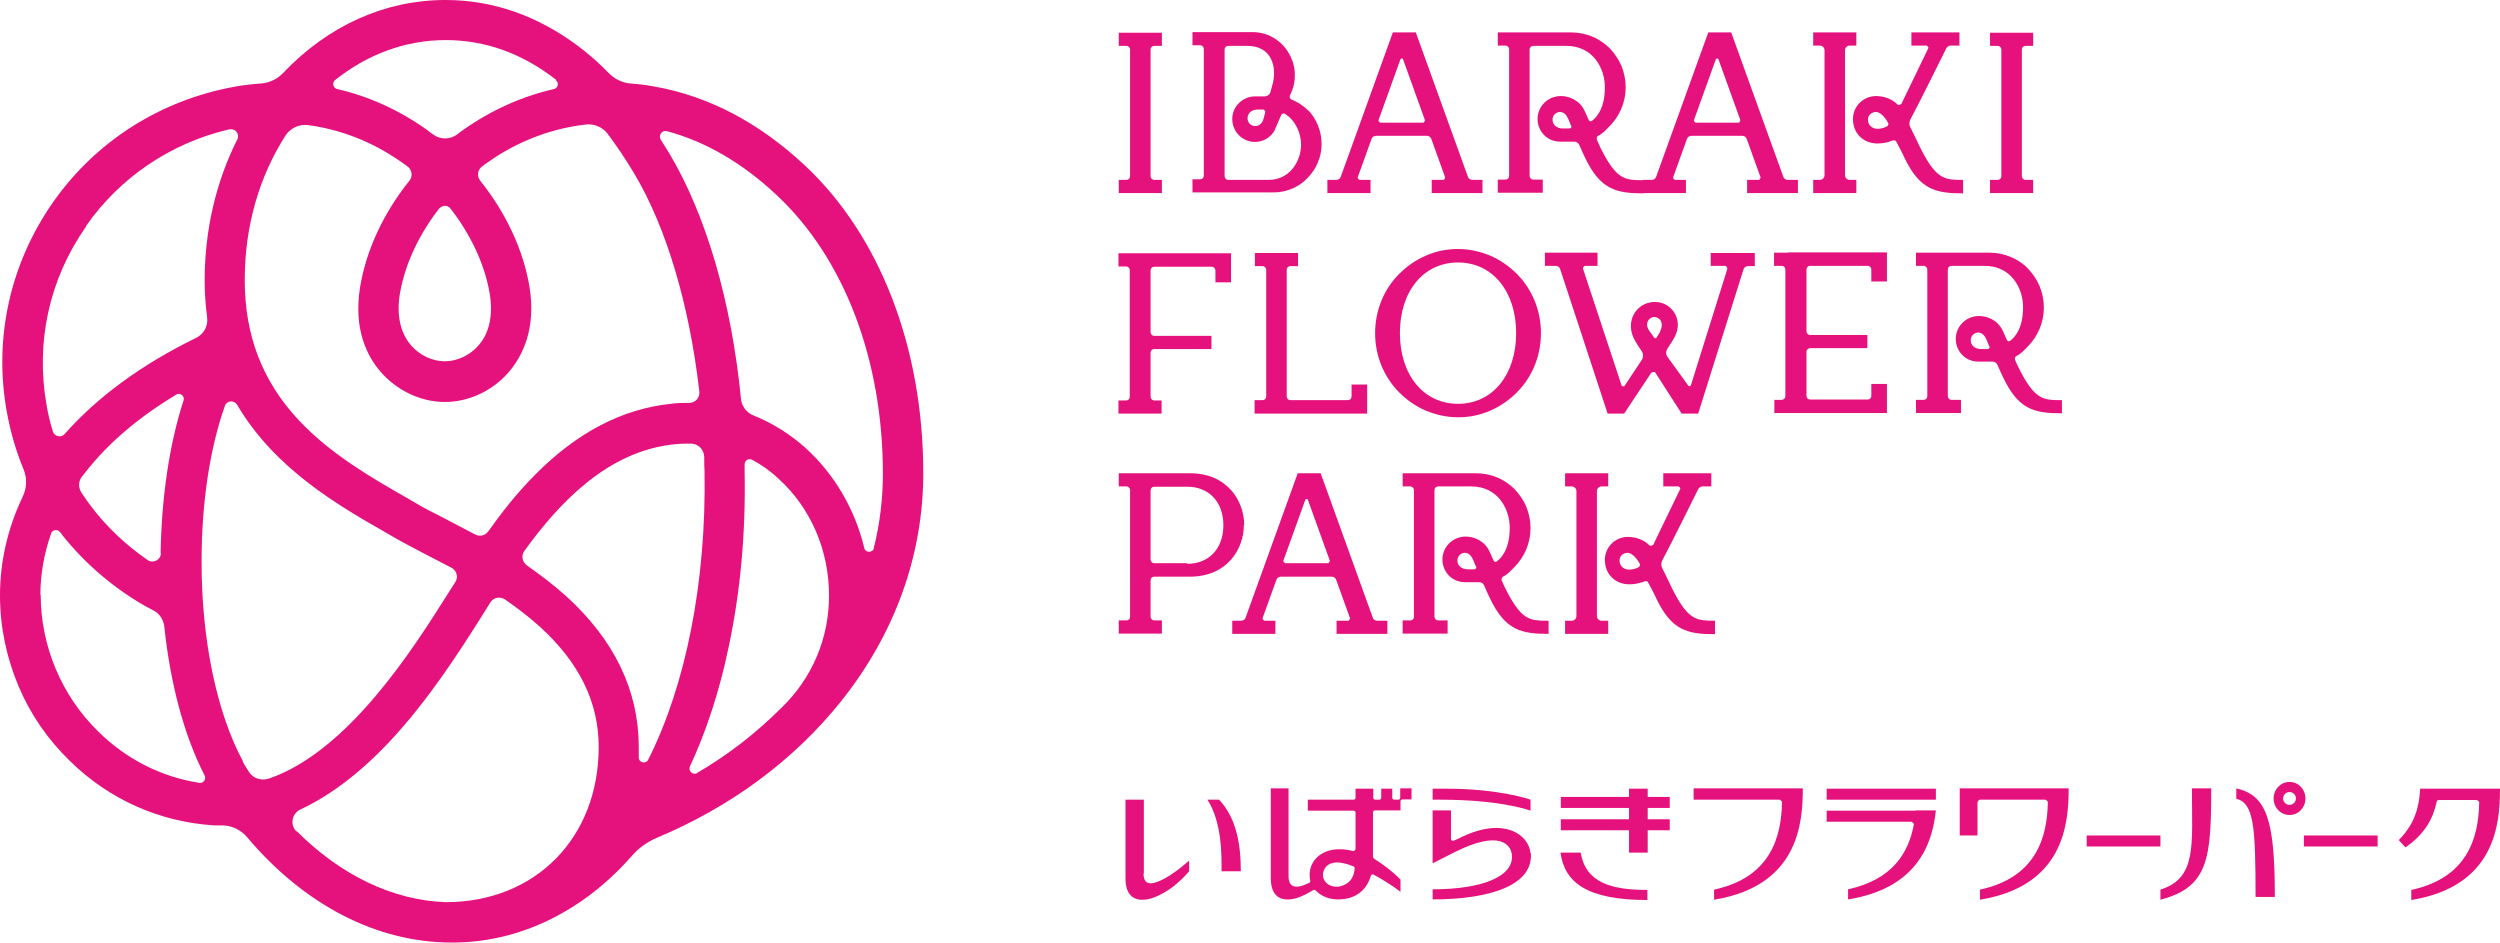 <?xml version="1.0" encoding="UTF-8"?><svg id="_レイヤー_2" xmlns="http://www.w3.org/2000/svg" viewBox="0 0 81.72 30.82"><defs><style>.cls-1{fill:#e5117c;}</style></defs><g id="_レイヤー_4"><path class="cls-1" d="M37.98,1.5v-.43h-1.41v.43h.25c.07,0,.12.06.12.12v4.14c0,.07-.05.12-.12.12h-.25v.43h1.41v-.43h-.25c-.07,0-.12-.06-.12-.12V1.62c0-.07.05-.12.12-.12h.25Z"/><path class="cls-1" d="M42.76,3.61c-.16-.16-.35-.28-.55-.36-.04-.02-.06-.07-.05-.11l.05-.12c.1-.22.13-.46.11-.7-.02-.22-.1-.44-.22-.63-.12-.19-.29-.35-.48-.46-.2-.12-.44-.18-.68-.18h-1.96v.43h.25c.07,0,.12.06.12.12v4.14c0,.07-.05.12-.12.12h-.25v.43h.53s2.11,0,2.11,0c.42,0,.82-.16,1.11-.46.3-.3.47-.7.47-1.12,0-.42-.16-.83-.46-1.13ZM41.48,5.88h-1.33c-.07,0-.12-.06-.12-.12V1.62c0-.07.05-.12.12-.12h.63c.79,0,.99.7.8,1.32l-.05.18c-.02.09-.1.15-.2.15h-.3c-.41,0-.75.33-.75.74,0,.41.33.75.74.75.26,0,.51-.14.64-.37h0s.22-.51.22-.51c.02-.05.08-.06.12-.04.36.22.53.65.53,1.01,0,.51-.35,1.15-1.06,1.15ZM41.3,3.58s.07.04.06.08l-.05.2c-.06.23-.2.26-.28.26-.15,0-.25-.12-.25-.25,0-.15.1-.29.35-.29h.17Z"/><path class="cls-1" d="M49.19,19.2s-.05-.11-.1-.22c-.02-.05,0-.11.04-.13.16-.08.25-.19.38-.32.16-.16.29-.36.38-.57.09-.22.14-.45.14-.7h0c0-.24-.05-.48-.14-.7-.09-.21-.22-.4-.38-.57-.16-.16-.35-.29-.56-.38-.22-.09-.45-.14-.69-.14h-2.41v.43h.25c.07,0,.12.06.12.12v4.14c0,.07-.05.12-.12.12h-.25v.43h1.47v-.43h-.31c-.07,0-.12-.06-.12-.12v-4.14c0-.07.05-.12.12-.12h1.08c.88,0,1.26.74,1.26,1.35,0,.39-.08.83-.42,1.1-.04.03-.09.02-.11-.03-.07-.17-.13-.29-.13-.29h0c-.16-.36-.53-.5-.8-.49-.41.01-.74.34-.74.75,0,.19.07.37.2.51.14.15.33.23.54.23h.37s.06,0,.09,0c.07,0,.13.04.16.1.07.16.14.32.19.42.5,1.05,1.02,1.17,1.92,1.17v-.43c-.62,0-.89,0-1.43-1.09ZM48.1,18.61h-.12c-.21,0-.35-.13-.34-.3,0-.14.13-.25.26-.24.18.02.24.19.32.39h0s0,.02.03.06c.02.04,0,.08-.05.09-.03,0-.06,0-.08,0Z"/><path class="cls-1" d="M44.82,5.88h-.38s-.07-.04-.06-.08l.45-1.25c.02-.07.08-.11.15-.11h1.66c.07,0,.13.04.15.11l.45,1.25s-.02.08-.06.08h-.38v.43h1.66v-.43h-.33c-.07,0-.13-.04-.15-.11l-1.7-4.71h-.75l-1.7,4.71c-.02.07-.08.11-.15.11h-.29v.43h1.41v-.43ZM45.86,1.93l.72,2s-.02.08-.06.08h-1.4s-.07-.04-.06-.08l.72-2s.06-.04.08,0Z"/><path class="cls-1" d="M41.71,20.29h-.38s-.07-.04-.06-.08l.45-1.25c.02-.07.08-.11.15-.11h1.66c.07,0,.13.04.15.11l.45,1.25s-.02.08-.06.08h-.38v.43h1.66v-.43h-.33c-.07,0-.13-.04-.15-.11l-1.7-4.71h-.75l-1.7,4.71c-.02.07-.08.11-.15.11h-.29v.43h1.41v-.43ZM42.75,16.33l.72,2s-.02.08-.06.08h-1.4s-.07-.04-.06-.08l.72-2s.06-.04.08,0Z"/><path class="cls-1" d="M40.67,17.16h0c0-.76-.53-1.69-1.77-1.69h-2.33v.43h.25c.07,0,.12.06.12.12v4.14c0,.07-.05.12-.12.12h-.25v.43h1.41v-.43h-.25c-.07,0-.12-.06-.12-.12v-1.19c0-.07.05-.12.12-.12h1.16c1.24,0,1.77-.92,1.77-1.69h0ZM38.81,18.41h-1.08c-.07,0-.12-.06-.12-.12v-2.26c0-.07.05-.12.12-.12h1.08c.7,0,1.18.49,1.18,1.26s-.48,1.26-1.18,1.26Z"/><path class="cls-1" d="M52.57,20.29h-.22c-.08,0-.15-.07-.15-.15v-4.09c0-.08.07-.15.15-.15h.22v-.43h-1.41v.43h.22c.08,0,.15.07.15.15v4.09c0,.08-.07.15-.15.15h-.22v.43h1.41v-.43Z"/><path class="cls-1" d="M56.07,20.29c-.62,0-.89,0-1.43-1.09-.03-.07-.18-.38-.31-.64-.04-.07-.03-.16,0-.23.26-.48,1.18-2.34,1.18-2.34.03-.05.08-.09.14-.09h.29v-.43h-1.57v.43h.5s.08.05.05.09l-.88,1.82s-.08.05-.12.02c-.18-.19-.46-.28-.7-.28-.43,0-.76.34-.76.75,0,.49.36.8.8.8h0c.17,0,.32-.03.51-.1.04-.01.08,0,.1.03.1.19.21.39.27.53.5,1.05,1.02,1.17,1.92,1.17v-.43ZM53.28,18.62c-.22.01-.35-.14-.34-.31,0-.14.13-.24.26-.24.15,0,.31.19.4.36.02.03,0,.07-.02.1-.08.05-.19.08-.29.09Z"/><path class="cls-1" d="M52.3,4.79s-.05-.11-.1-.22c-.02-.05,0-.11.04-.13.16-.08.25-.19.38-.32.16-.16.29-.36.38-.57.09-.22.14-.45.14-.7h0c0-.24-.05-.48-.14-.7-.09-.21-.22-.4-.38-.57-.16-.16-.35-.29-.56-.38-.22-.09-.45-.14-.69-.14h-2.41v.43h.25c.07,0,.12.06.12.12v4.14c0,.07-.05.12-.12.12h-.25v.43h1.47v-.43h-.31c-.07,0-.12-.06-.12-.12V1.62c0-.07.05-.12.12-.12h1.08c.88,0,1.26.74,1.26,1.35,0,.39-.08.83-.42,1.1-.04.03-.09.02-.11-.03-.07-.17-.13-.29-.13-.29h0c-.16-.36-.53-.5-.8-.49-.41.01-.74.34-.74.75,0,.19.07.37.2.51.14.15.33.23.54.23h.37s.06,0,.09,0c.07,0,.13.04.16.1.07.16.14.32.19.42.5,1.05,1.02,1.17,1.92,1.17v-.43c-.62,0-.89,0-1.43-1.09ZM51.21,4.2h-.12c-.21,0-.35-.13-.34-.3,0-.14.13-.25.26-.24.18.02.24.19.32.39h0s0,.02.03.06c.02.04,0,.08-.05.09-.03,0-.06,0-.08,0Z"/><path class="cls-1" d="M55.13,5.88h-.38s-.07-.04-.06-.08l.45-1.25c.02-.07.08-.11.15-.11h1.66c.07,0,.13.04.15.11l.45,1.25s-.02.08-.06.08h-.38v.43h1.66v-.43h-.33c-.07,0-.13-.04-.15-.11l-1.7-4.71h-.75l-1.7,4.71c-.02.07-.08.11-.15.11h-.29v.43h1.41v-.43ZM56.17,1.93l.72,2s-.02.08-.06.08h-1.4s-.07-.04-.06-.08l.72-2s.06-.04.08,0Z"/><path class="cls-1" d="M66.46,1.5v-.43h-1.41v.43h.25c.07,0,.12.06.12.12v4.14c0,.07-.05.12-.12.12h-.25v.43h1.41v-.43h-.25c-.07,0-.12-.06-.12-.12V1.62c0-.07.05-.12.12-.12h.25Z"/><path class="cls-1" d="M60.68,5.88h-.22c-.08,0-.15-.07-.15-.15V1.64c0-.08.07-.15.15-.15h.22v-.43h-1.41v.43h.22c.08,0,.15.07.15.15v4.09c0,.08-.07.15-.15.15h-.22v.43h1.41v-.43Z"/><path class="cls-1" d="M64.18,5.88c-.62,0-.89,0-1.43-1.09-.03-.07-.18-.38-.31-.64-.04-.07-.03-.16,0-.23.26-.48,1.18-2.34,1.18-2.34.03-.05.08-.09.14-.09h.29v-.43h-1.57v.43h.5s.08.05.05.09l-.88,1.82s-.08.05-.12.02c-.18-.19-.46-.28-.7-.28-.43,0-.76.34-.76.75,0,.49.36.8.8.8h0c.17,0,.32-.03.51-.1.04-.01.08,0,.1.03.1.19.21.39.27.53.5,1.05,1.02,1.17,1.92,1.17v-.43ZM61.4,4.21c-.22.01-.35-.14-.34-.31,0-.14.13-.24.26-.24.15,0,.31.19.4.36.02.03,0,.07-.02.1-.08.05-.19.08-.29.09Z"/><path class="cls-1" d="M37.98,13.09h-.25c-.07,0-.12-.06-.12-.12v-1.44c0-.07.05-.12.12-.12h1.87v-.43h-1.87c-.07,0-.12-.06-.12-.12v-2.02c0-.07.05-.12.12-.12h1.88c.07,0,.12.06.12.12v.39h.51v-.95h-.08s-3.15,0-3.15,0h-.45v.43h.25c.07,0,.12.06.12.12v4.14c0,.07-.05.12-.12.12h-.25v.43h1.41v-.43Z"/><path class="cls-1" d="M65.97,11.99s-.05-.11-.1-.22c-.02-.05,0-.11.04-.13.16-.08.25-.19.38-.32.16-.16.29-.36.38-.57.09-.22.14-.45.14-.7h0c0-.24-.05-.48-.14-.7-.09-.21-.22-.4-.38-.57s-.35-.29-.56-.38c-.22-.09-.45-.14-.69-.14h-2.41v.43h.25c.07,0,.12.06.12.12v4.14c0,.07-.05.12-.12.12h-.25v.43h1.47v-.43h-.31c-.07,0-.12-.06-.12-.12v-4.14c0-.07.05-.12.12-.12h1.08c.88,0,1.26.74,1.26,1.35,0,.39-.08.83-.42,1.1-.04.03-.09.02-.11-.03-.07-.17-.13-.29-.13-.29h0c-.16-.36-.53-.5-.8-.49-.41.01-.74.34-.74.75,0,.19.07.37.2.51.14.15.33.23.54.23h.37s.06,0,.09,0c.07,0,.13.04.16.1.07.16.14.32.19.42.5,1.05,1.02,1.17,1.92,1.17v-.43c-.62,0-.89,0-1.43-1.09ZM64.88,11.41h-.12c-.21,0-.35-.13-.34-.3,0-.14.13-.25.26-.24.18.02.24.19.32.39h0s0,.02.03.06c.02.04,0,.08-.05.09-.03,0-.06,0-.08,0Z"/><path class="cls-1" d="M58.44,8.26h-.45v.43h.25c.07,0,.12.05.12.12v4.14c0,.07-.06.12-.12.12h-.24v.43h3.68v-.95h-.51v.39c0,.07-.06.12-.12.12h-1.88c-.07,0-.12-.05-.12-.12v-1.44c0-.07.06-.12.12-.12h1.87v-.43h-1.87c-.07,0-.12-.05-.12-.12v-2.02c0-.07.05-.12.12-.12h1.88c.07,0,.12.05.12.12v.39h.51v-.95h-3.23Z"/><path class="cls-1" d="M41.01,13.09v.43h.75s2.42,0,2.42,0h.51v-.95h-.51v.39c0,.07-.05.12-.12.12h-1.88c-.07,0-.12-.06-.12-.12v-4.14c0-.07.05-.12.12-.12h.25v-.43h-1.41v.43h.25c.07,0,.12.06.12.12v4.14c0,.07-.05.12-.12.12h-.25Z"/><path class="cls-1" d="M47.66,13.64c.37,0,.72-.07,1.06-.22.32-.14.61-.34.86-.59s.45-.55.58-.87c.14-.34.21-.7.21-1.07s-.07-.73-.21-1.07c-.14-.33-.33-.62-.58-.87s-.54-.45-.86-.59c-.34-.14-.69-.22-1.06-.22s-.72.07-1.06.22c-.32.14-.61.34-.86.59s-.45.55-.58.87c-.14.34-.21.7-.21,1.07s.07.73.21,1.07c.14.33.33.62.58.87s.54.45.86.59c.34.14.69.22,1.06.22ZM45.76,10.89c0-1.37.77-2.31,1.9-2.31s1.9.95,1.9,2.31-.77,2.31-1.9,2.31-1.9-.95-1.9-2.31Z"/><path class="cls-1" d="M55.91,8.69h.47c.05,0,.09.05.08.11l-1.19,3.8s-.06.05-.08.01l-.68-.94c-.06-.08-.06-.19,0-.28l.16-.25c.42-.63.01-1.19-.45-1.26-.68-.1-1.17.61-.76,1.28.05.09.14.23.21.33.05.08.05.19,0,.27l-.57.86s-.07.03-.09-.01l-1.26-3.81c-.02-.05.02-.11.08-.11h.39v-.43h-1.72v.43h.35c.07,0,.13.04.15.11l1.55,4.72h.54l.89-1.34s.1-.05.13,0l.86,1.34h.54l1.48-4.71c.02-.07.08-.11.15-.11h.22v-.43h-1.44v.43ZM54.27,10.84l-.13.21s-.05.02-.06,0c-.05-.07-.13-.19-.17-.24-.19-.28.05-.49.22-.44.2.05.24.27.13.47Z"/><path class="cls-1" d="M26.29,5.39c-1.49-1.39-3.14-2.25-4.89-2.56h0c-.26-.05-.52-.08-.78-.1-.27-.02-.52-.14-.71-.33-.33-.34-.67-.64-1.02-.9C17.56.51,16.11,0,14.56,0h0c-1.99,0-3.85.85-5.31,2.39-.19.2-.45.32-.73.34-.28.02-.55.05-.83.1h0c-2.44.44-4.56,1.78-5.97,3.8C.33,8.63-.21,11.05.22,13.45c.12.66.3,1.29.55,1.89.12.29.11.61-.03.9-.49,1.03-.74,2.12-.74,3.22,0,1.03.21,2.03.61,2.98.39.92.95,1.73,1.67,2.43,1.29,1.27,2.95,2,4.72,2.11.05,0,.15,0,.25,0,.32,0,.62.14.83.39,1.87,2.21,4.23,3.44,6.69,3.44.04,0,.08,0,.11,0,1.36-.02,2.66-.42,3.86-1.18.7-.44,1.34-1,1.93-1.67.22-.25.49-.44.79-.57,2.42-1.01,4.49-2.54,6.02-4.45,1.77-2.21,2.7-4.79,2.7-7.47,0-4.11-1.42-7.79-3.9-10.09ZM23.03,15.42c.06,3.6-.61,6.97-1.84,9.41-.08.16-.32.1-.31-.08,0-.11,0-.22,0-.33,0-1.85-.8-3.5-2.37-4.93-.41-.37-.85-.7-1.29-1.01-.15-.11-.19-.32-.08-.47,1.14-1.58,2.74-3.28,4.93-3.49.17-.02.34-.02.51-.02.24,0,.43.19.44.43,0,.16,0,.33.01.49ZM21.93,13.2c-1.57.16-3.06.93-4.42,2.3-.6.6-1.11,1.25-1.55,1.87-.1.14-.28.18-.43.1-.36-.19-.7-.37-1.01-.53-.36-.18-.67-.34-.92-.49-.1-.06-.21-.12-.31-.18-1.1-.63-2.47-1.41-3.52-2.53-1.19-1.27-1.77-2.77-1.77-4.58s.49-3.4,1.32-4.71c.16-.26.46-.4.76-.36,1.32.18,2.36.72,3.09,1.24.05.04.1.07.15.11.15.11.18.33.06.47-.84,1.05-1.41,2.26-1.61,3.48-.22,1.37.23,2.25.66,2.75.53.62,1.32,1,2.11,1s1.58-.37,2.11-1c.42-.5.88-1.38.66-2.75-.2-1.22-.77-2.43-1.61-3.48-.12-.15-.09-.36.06-.47.05-.04.1-.08.15-.11.75-.54,1.85-1.1,3.24-1.26.27-.03.54.08.71.3.3.4.59.83.87,1.3,1.06,1.77,1.81,4.33,2.13,7.13.02.2-.13.37-.33.37-.2,0-.4,0-.6.03ZM7.94,24.88c-.85-1.57-1.36-3.98-1.35-6.55,0-1.9.27-3.67.76-5.06.06-.18.3-.2.4-.04,1.24,2.11,3.34,3.31,4.9,4.2.1.06.21.12.31.18.28.16.6.32.97.52.26.13.54.28.83.43.17.09.23.31.12.47-.1.16-.22.35-.26.41-1.1,1.74-3.23,5.12-5.83,6.01-.25.08-.52,0-.66-.23-.09-.14-.17-.27-.2-.34ZM5.26,18.08c0,.22-.25.35-.43.23-.71-.49-1.35-1.09-1.86-1.77-.11-.14-.21-.29-.31-.44-.1-.16-.1-.36.01-.51.04-.05.08-.1.12-.15.74-.95,1.74-1.8,2.97-2.54.13-.08.29.05.24.19-.48,1.48-.72,3.22-.75,5ZM14.37,6.81c.09-.11.26-.11.35,0,.67.86,1.13,1.84,1.29,2.8.11.69-.01,1.27-.36,1.67-.28.33-.7.53-1.11.53s-.83-.2-1.11-.53c-.35-.41-.47-.99-.36-1.67.16-.96.62-1.94,1.29-2.8ZM18.17,2.62c.11.09.07.26-.06.29-1.05.24-2.05.69-2.96,1.33-.07.05-.14.1-.2.15-.24.18-.56.18-.8,0-.07-.05-.14-.1-.2-.15-.9-.64-1.89-1.09-2.93-1.33-.14-.03-.17-.21-.07-.29,1.04-.83,2.28-1.31,3.62-1.31h0c1.3,0,2.51.44,3.61,1.3ZM2.81,7.39c1.12-1.6,2.77-2.71,4.67-3.16,0,0,.02,0,.03,0,.18-.04.33.15.25.32-.7,1.39-1.07,2.97-1.07,4.62,0,.42.03.82.08,1.2.04.28-.11.56-.37.68-1.78.87-3.22,1.93-4.29,3.14-.11.13-.33.08-.38-.08-.09-.29-.16-.58-.21-.88-.36-2.05.09-4.11,1.29-5.82ZM1.32,19.45c0-.68.12-1.35.35-2.01.04-.13.21-.15.29-.05.03.03.05.06.06.08.75.95,1.7,1.76,2.76,2.36.04.02.13.07.23.12.2.1.33.3.36.52.19,1.82.63,3.54,1.32,4.88.06.12-.04.26-.17.24-1.24-.19-2.39-.77-3.31-1.68-1.2-1.17-1.88-2.8-1.88-4.47ZM9.69,27.18c-.22-.22-.15-.59.13-.72.96-.45,1.92-1.17,2.87-2.17,1.33-1.41,2.37-3.06,3.06-4.15.04-.07.17-.27.28-.45.1-.16.31-.2.47-.1.39.27.77.56,1.13.88,1.3,1.18,1.94,2.47,1.94,3.95,0,2.96-2.06,5.07-5,5.07h0c-1.73-.06-3.43-.88-4.87-2.32ZM22.79,25.27c-.14.08-.3-.07-.24-.21.53-1.14.96-2.44,1.26-3.87.39-1.82.57-3.76.53-5.79,0-.07,0-.14,0-.22,0-.13.13-.21.25-.15.31.17.6.37.86.62,1.05.95,1.65,2.34,1.65,3.82,0,1.39-.55,2.7-1.56,3.67h0c-.81.81-1.73,1.53-2.76,2.13ZM28.57,17.91c-.04.17-.28.17-.32,0-.3-1.25-.96-2.39-1.9-3.25-.52-.47-1.1-.83-1.72-1.08-.23-.09-.39-.31-.41-.55-.31-3.15-1.13-5.99-2.35-8.03-.09-.15-.18-.29-.27-.43-.09-.15.04-.33.21-.28,1.26.34,2.46,1.04,3.57,2.08,2.21,2.06,3.48,5.38,3.48,9.12,0,.82-.1,1.64-.3,2.43Z"/><polygon class="cls-1" points="54.58 26.41 54.58 26.05 53.86 26.05 53.86 25.78 53.25 25.78 53.25 26.05 51.02 26.05 51.02 26.41 53.25 26.41 53.25 26.78 51.02 26.78 51.02 27.14 53.25 27.14 53.25 27.87 53.86 27.87 53.86 27.14 54.58 27.14 54.58 26.78 53.86 26.78 53.86 26.41 54.58 26.41"/><path class="cls-1" d="M51.67,27.87h-.66c.13.98.87,1.55,2.84,1.55v-.33c-1.17,0-2.01-.23-2.18-1.21Z"/><path class="cls-1" d="M55.37,26.14h2.8s.08.04.08.08c-.02,1.14-.37,2.46-2.22,2.86v.33c2.74-.45,2.9-2.47,2.9-3.64h-3.57v.36Z"/><rect class="cls-1" x="59.71" y="25.78" width="3.57" height=".36"/><path class="cls-1" d="M64.06,25.78v1.53h.58v-1.09s.04-.08.08-.08h2.14s.08.04.08.08c-.02,1.14-.37,2.46-2.22,2.86v.33c2.74-.45,2.9-2.47,2.9-3.64h-3.57Z"/><path class="cls-1" d="M62.61,26.5h-2.9v.36h2.77s.09.05.08.09c-.17.92-.69,1.8-2.15,2.12v.33c2.23-.36,2.75-1.77,2.87-2.91h-.67Z"/><rect class="cls-1" x="68.21" y="27.31" width="2.41" height=".36"/><rect class="cls-1" x="75.31" y="27.31" width="2.41" height=".36"/><path class="cls-1" d="M79.11,25.78c-.03.59-.17,1.15-.7,1.68l.22.24c.63-.44.9-.93,1.02-1.49,0-.04.04-.06.08-.06h1.23s.08.04.08.08c-.02,1.14-.37,2.46-2.22,2.86v.33c2.74-.45,2.9-2.47,2.9-3.64h-2.61Z"/><path class="cls-1" d="M37.39,28.55v-2.41h-.6v2.58c0,.82.62.76,1.02.58.35-.15.72-.42,1.06-.82v-.35s-.42.38-.79.58c-.35.19-.7.3-.7-.16Z"/><path class="cls-1" d="M40.56,28.48c0-1.01-.19-1.78-.71-2.34h-.38c.48.76.46,1.81.46,2.34h.63Z"/><path class="cls-1" d="M45.77,25.78v.31s-.02.05-.05.05h-.16s-.05-.02-.05-.05v-.31h-.36v.31s-.02.05-.05.05h-.16s-.05-.02-.05-.05v-.31h-.58v.31s-.02.05-.05.05h-1.51v.36h1.51s.05.02.05.05v1.21s-.04.07-.08.06c-.08-.02-.16-.04-.26-.05-.68-.08-1.13.29-1.16.78,0,.08,0,.15.02.23,0,.03,0,.07-.04.08-.34.17-.67.22-.67-.22v-2.87h-.58v2.94c0,.82.62.76,1.02.58.12-.05.24-.12.36-.19.03-.02.07-.01.09.01.17.18.44.3.77.29.42-.01.86-.2,1.03-.77.01-.04.05-.06.09-.04.28.15.54.31.88.56v-.4c-.29-.29-.58-.5-.85-.67-.03-.02-.05-.05-.05-.09v-1.45s.02-.05.05-.05h.85v-.31s.02-.05.05-.05h.31v-.36h-.36ZM43.76,28.98c-.3.04-.56-.17-.51-.45.04-.21.22-.38.58-.33h0c.19.03.31.08.41.12.03.01.04.04.04.07-.03.43-.32.56-.52.59Z"/><path class="cls-1" d="M50.03,27.89h0c-.06-.61-.86-1.19-2.23-.54-.12.06-.2.1-.28.13-.04.02-.09-.01-.09-.06v-.93h-.6v1.73l.73-.37c1.5-.75,1.83-.21,1.86.09.08.69-.93,1.13-2.59,1.13v.33c1.84,0,3.3-.45,3.21-1.52Z"/><path class="cls-1" d="M50.03,26.5v-.36s-.98-.36-2.78-.36h-.42v.36h.24c2.04,0,2.96.36,2.96.36Z"/><path class="cls-1" d="M70.62,29.08v.33c1.57-.41,1.66-1.35,1.66-3.64h-.63c0,1.86.17,2.93-1.03,3.31Z"/><path class="cls-1" d="M74.84,25.56c-.29,0-.52.24-.52.54s.23.54.52.54.52-.24.52-.54-.23-.54-.52-.54ZM74.84,26.31c-.12,0-.21-.1-.21-.21s.09-.21.21-.21.21.1.21.21-.09.21-.21.21Z"/><path class="cls-1" d="M73.1,25.78v.33c.57.14.63.89.63,3.21h.63c0-2.54-.27-3.32-1.26-3.55Z"/></g></svg>